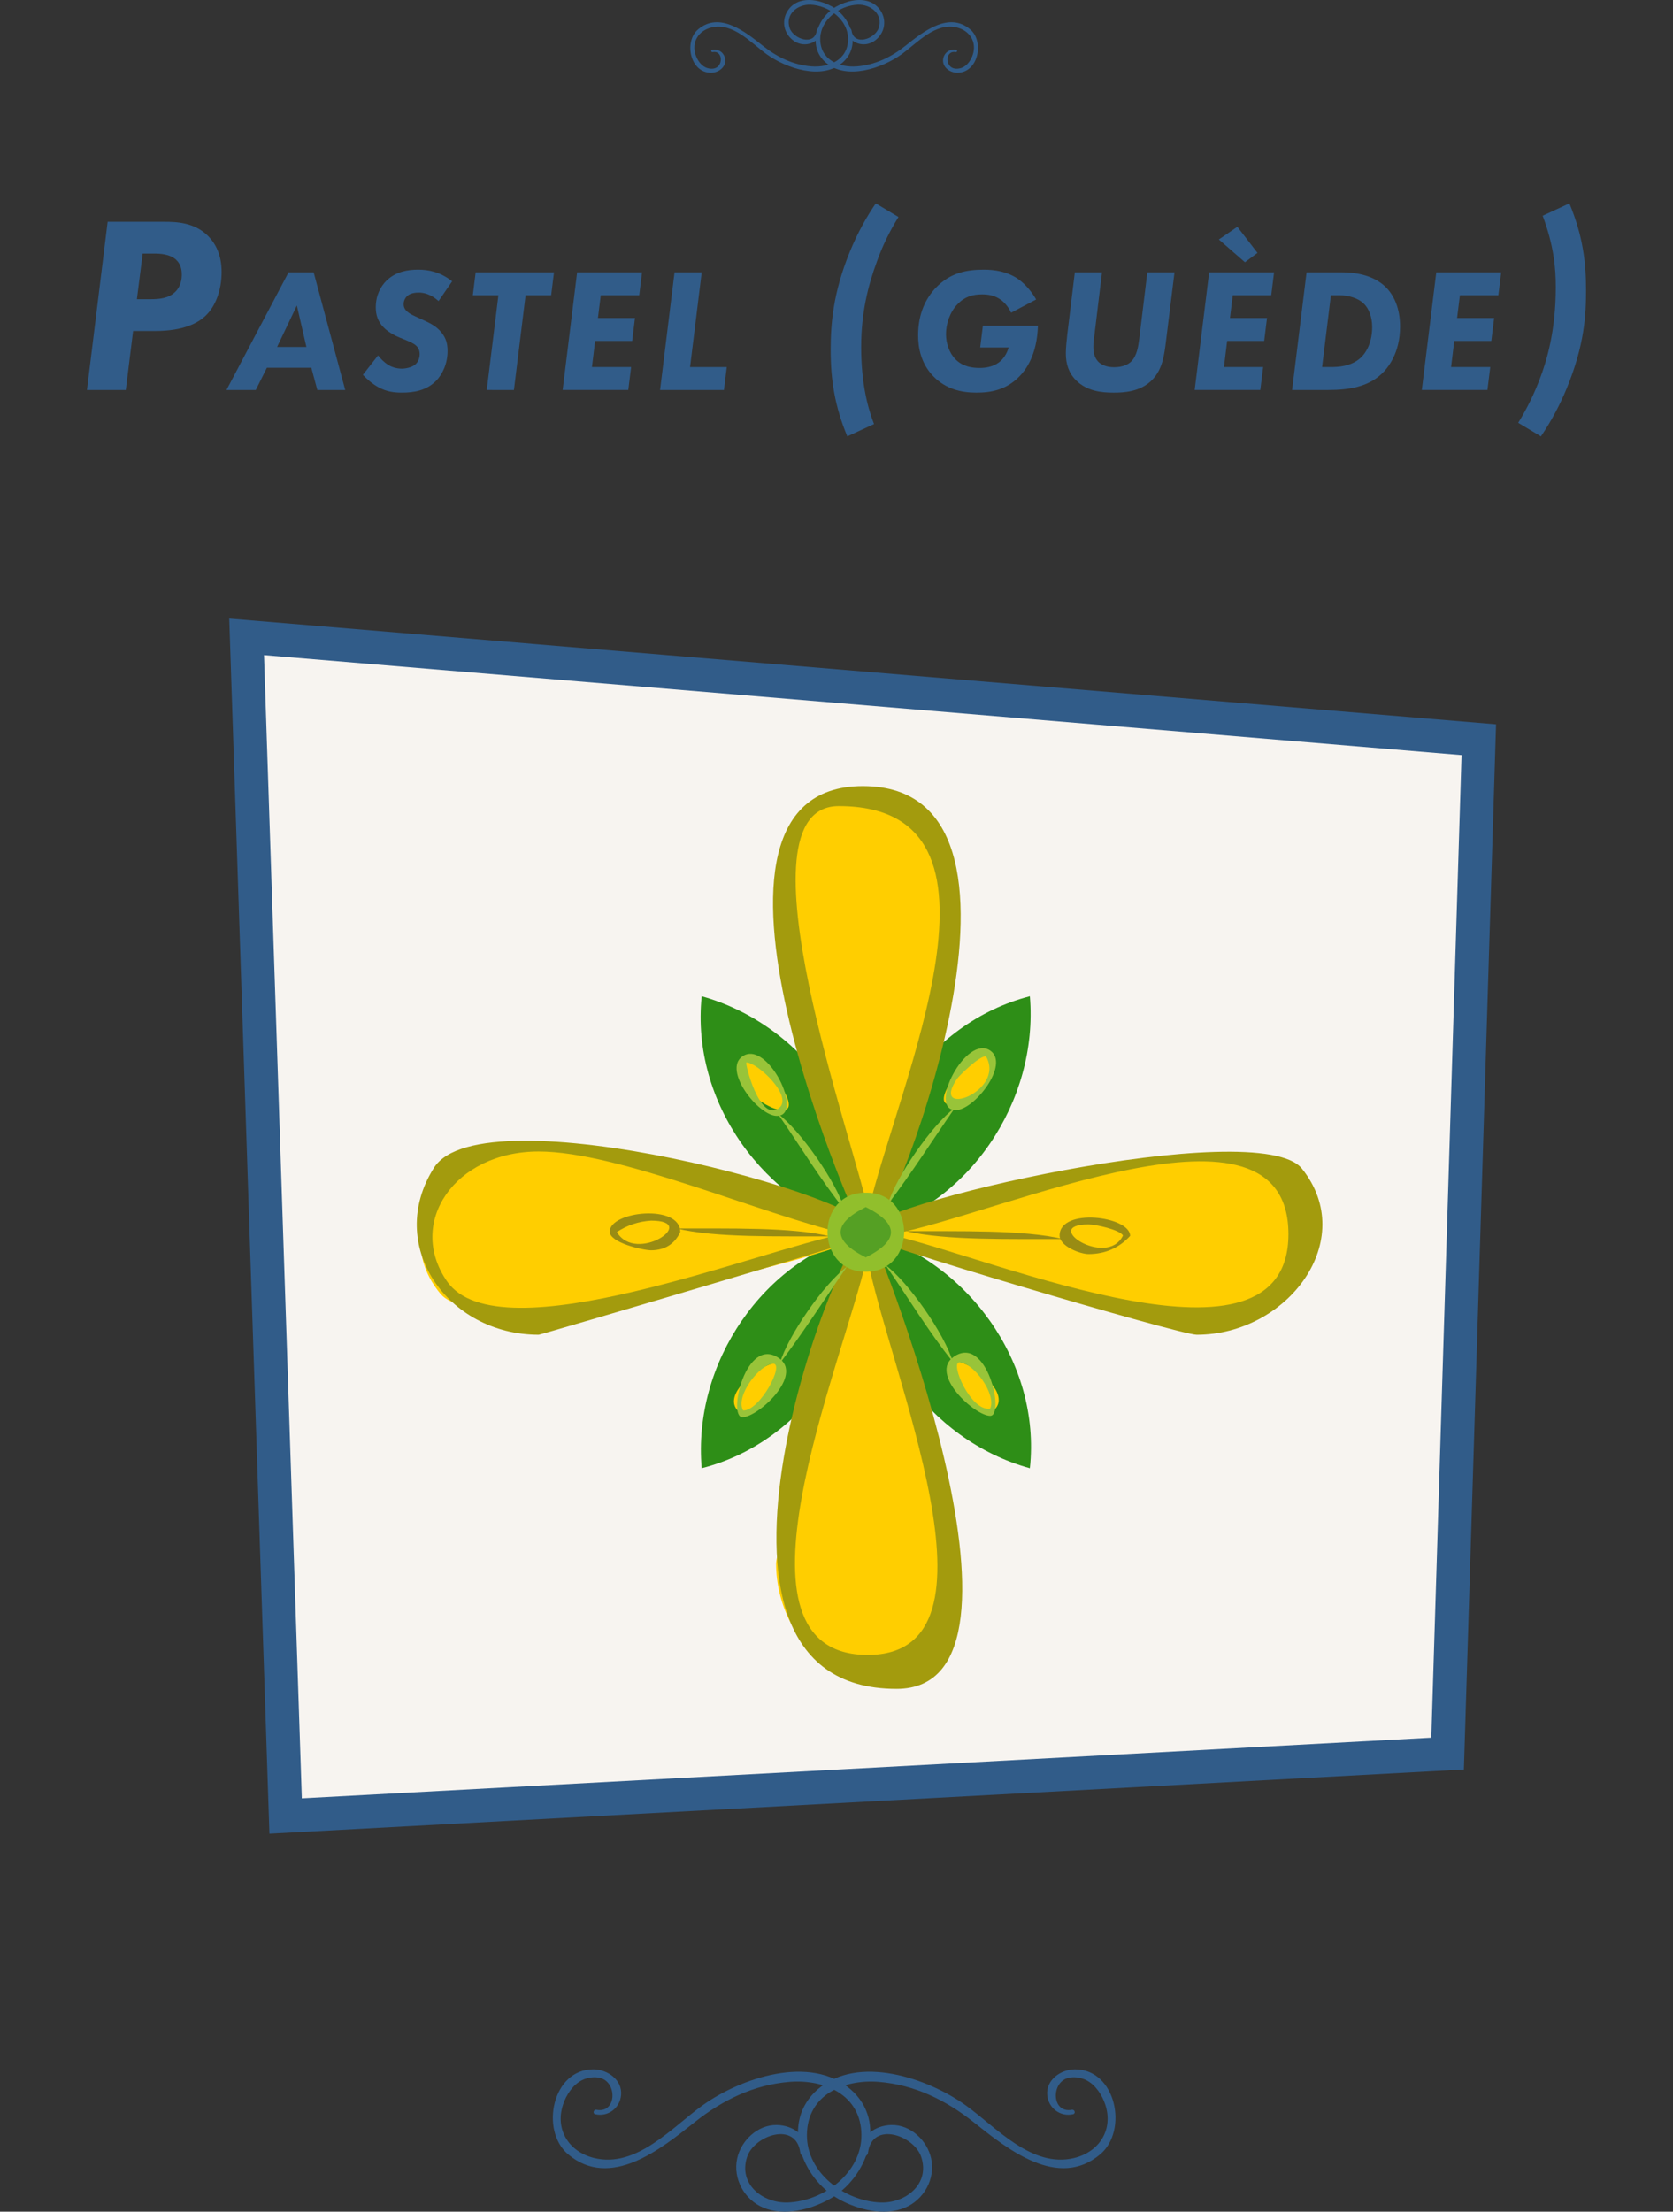<?xml version="1.0" encoding="iso-8859-1"?>
<!-- Generator: Adobe Illustrator 20.0.0, SVG Export Plug-In . SVG Version: 6.00 Build 0)  -->
<!DOCTYPE svg PUBLIC "-//W3C//DTD SVG 1.1//EN" "http://www.w3.org/Graphics/SVG/1.1/DTD/svg11.dtd">
<svg version="1.1" id="Calque_1" xmlns="http://www.w3.org/2000/svg" xmlns:xlink="http://www.w3.org/1999/xlink" x="0px" y="0px"
	 width="192.44px" height="254.372px" viewBox="0 0 192.44 254.372" style="enable-background:new 0 0 192.44 254.372;"
	 xml:space="preserve">
<rect x="0" y="0" width="192.44" height="254.372" fill="#333333" stroke="none"/>
<polygon style="opacity:0;fill:#F7F4F0;stroke:#FFFFFF;stroke-width:30;stroke-miterlimit:10;" points="166.512,201.686 
	32.855,208.865 28.368,73.244 170.101,85.077 "/>
<g>
	<path style="fill:#315C89;" d="M18.906,25.507c1.363,0,3.452,0.058,5.019,1.625c0.87,0.87,1.566,2.175,1.566,4.148
		c0,2.146-0.726,4.003-1.886,5.076c-0.87,0.812-2.523,1.711-5.743,1.711H15.31l-0.841,6.788h-4.468l2.379-19.348
		C12.38,25.507,18.906,25.507,18.906,25.507z M15.745,34.412h1.595c0.958,0,2.06-0.087,2.814-0.841
		c0.667-0.638,0.754-1.508,0.754-2.001c0-0.551-0.116-1.189-0.639-1.683c-0.696-0.667-1.856-0.725-2.523-0.725h-1.334L15.745,34.412
		z"/>
	<path style="fill:#315C89;" d="M35.812,42.297h-5.114l-1.279,2.557h-3.368l7.144-13.536h2.882l3.633,13.536h-3.209L35.812,42.297z
		 M35.243,39.903l-1.096-4.769l-2.273,4.769H35.243z"/>
	<path style="fill:#315C89;" d="M50.447,34.626c-0.853-0.771-1.664-0.975-2.273-0.975c-0.385,0-0.934,0.061-1.278,0.345
		c-0.284,0.223-0.467,0.609-0.467,0.974c0,0.406,0.183,0.69,0.467,0.913c0.284,0.244,0.649,0.406,1.319,0.71l0.791,0.365
		c0.649,0.305,1.259,0.649,1.786,1.299c0.487,0.609,0.69,1.238,0.69,2.111c0,1.42-0.568,2.679-1.36,3.47
		c-1.096,1.076-2.496,1.319-3.876,1.319c-0.994,0-1.786-0.122-2.699-0.608c-0.67-0.366-1.319-0.914-1.806-1.441l1.745-2.232
		c0.284,0.385,0.73,0.812,1.137,1.076c0.426,0.264,0.994,0.446,1.583,0.446c0.467,0,1.116-0.142,1.501-0.426
		c0.365-0.284,0.568-0.751,0.568-1.258c0-0.487-0.223-0.771-0.386-0.934c-0.101-0.101-0.365-0.325-1.075-0.608l-0.791-0.325
		c-0.224-0.081-1.259-0.527-1.908-1.197c-0.649-0.669-0.893-1.441-0.893-2.293c0-1.4,0.568-2.415,1.218-3.064
		c1.096-1.076,2.496-1.279,3.652-1.279c1.157,0,2.496,0.224,3.917,1.339L50.447,34.626z"/>
	<path style="fill:#315C89;" d="M60.455,33.956l-1.34,10.898H55.99l1.339-10.898h-2.942l0.325-2.638h9.011l-0.325,2.638H60.455z"/>
	<path style="fill:#315C89;" d="M73.527,33.956h-4.424l-0.325,2.618h4.262l-0.324,2.638h-4.262l-0.365,3.003h4.505l-0.324,2.638
		h-7.55l1.664-13.536h7.468L73.527,33.956z"/>
	<path style="fill:#315C89;" d="M80.715,31.318l-1.34,10.898h4.222l-0.325,2.638h-7.347l1.664-13.536H80.715z"/>
	<path style="fill:#315C89;" d="M103.35,24.955c-1.073,1.741-1.827,3.307-2.466,5.076c-1.044,2.814-1.827,5.976-1.827,9.892
		c0,4.293,0.812,7.136,1.479,8.847l-3.074,1.421c-1.451-3.481-1.915-6.527-1.915-9.95c0-2.93,0.261-6.526,2.205-11.284
		c0.928-2.262,1.972-4.09,2.987-5.569L103.35,24.955z"/>
	<path style="fill:#315C89;" d="M113.057,37.467h6.332c-0.102,3.41-1.421,5.094-2.091,5.784c-1.542,1.603-3.308,1.907-4.992,1.907
		c-1.725,0-3.531-0.406-4.972-1.907c-1.4-1.461-1.726-3.247-1.726-4.688c0-2.557,0.934-4.303,2.03-5.459
		c1.704-1.786,3.632-2.09,5.54-2.09c1.218,0,2.598,0.203,3.815,0.995c0.893,0.588,1.685,1.542,2.191,2.435l-2.882,1.522
		c-0.243-0.548-0.689-1.157-1.258-1.542c-0.711-0.487-1.481-0.568-2.07-0.568c-1.096,0-2.009,0.264-2.841,1.137
		c-0.894,0.934-1.319,2.273-1.319,3.45c0,1.035,0.386,2.192,1.116,2.902c0.853,0.852,1.948,0.974,2.78,0.974
		c0.629,0,1.481-0.122,2.151-0.609c0.487-0.345,0.953-0.974,1.156-1.746h-3.267L113.057,37.467z"/>
	<path style="fill:#315C89;" d="M126.76,31.318l-0.893,7.387c-0.061,0.426-0.102,0.608-0.102,1.177c0,0.548,0.081,1.238,0.589,1.746
		c0.365,0.345,0.953,0.608,1.785,0.608c1.015,0,1.645-0.325,1.989-0.669c0.67-0.67,0.812-1.806,0.913-2.578l0.934-7.671h3.125
		l-0.974,7.874c-0.203,1.624-0.386,3.268-1.604,4.505c-1.359,1.4-3.328,1.461-4.444,1.461c-1.34,0-3.044-0.162-4.282-1.4
		c-0.853-0.832-1.197-1.867-1.197-3.125c0-0.609,0.102-1.583,0.162-2.131l0.873-7.184C123.634,31.318,126.76,31.318,126.76,31.318z"
		/>
	<path style="fill:#315C89;" d="M146.228,33.956h-4.425l-0.324,2.618h4.262l-0.325,2.638h-4.262l-0.365,3.003h4.506l-0.325,2.638
		h-7.549l1.664-13.536h7.468L146.228,33.956z M140.2,27.543l2.131-1.461l2.313,3.003l-1.441,1.076L140.2,27.543z"/>
	<path style="fill:#315C89;" d="M154.246,31.318c1.4,0,3.653,0.203,5.175,1.725c0.894,0.893,1.624,2.374,1.624,4.505
		c0,3.105-1.421,4.79-2.11,5.439c-1.563,1.481-3.694,1.867-6.149,1.867h-4.16l1.664-13.536H154.246z M152.075,42.216h0.953
		c0.913,0,2.354-0.061,3.45-1.035c0.771-0.69,1.359-1.948,1.359-3.551c0-1.197-0.385-2.151-0.974-2.72
		c-0.649-0.629-1.766-0.954-2.821-0.954h-0.953L152.075,42.216z"/>
	<path style="fill:#315C89;" d="M172.353,33.956h-4.425l-0.324,2.618h4.262l-0.325,2.638h-4.262l-0.365,3.003h4.506l-0.325,2.638
		h-7.549l1.664-13.536h7.468L172.353,33.956z"/>
	<path style="fill:#315C89;" d="M180.523,23.389c1.596,3.829,1.915,6.933,1.915,9.979c0,2.872-0.174,6.294-2.205,11.255
		c-0.812,1.972-1.77,3.771-2.987,5.569l-2.61-1.566c1.073-1.741,1.885-3.452,2.494-5.076c0.783-2.06,1.827-5.482,1.827-10.53
		c0-2.233-0.231-4.786-1.508-8.209L180.523,23.389z"/>
</g>
<g>
	<g>
		<g>
			<path style="fill:#315C89;" d="M94.972,7.185c2.376,2.088,6.51,0.661,8.732-0.941c1.799-1.297,3.874-3.695,6.363-3.086
				c1.474,0.361,2.316,1.665,1.825,3.146c-0.187,0.565-0.575,1.161-1.118,1.432c-0.319,0.159-0.762,0.226-1.117,0.112
				c-0.971-0.312-0.892-2.075,0.272-1.856c0.168,0.032,0.242-0.22,0.072-0.259c-0.743-0.171-1.45,0.349-1.52,1.125
				c-0.081,0.899,0.806,1.51,1.634,1.512c2.421,0.005,3.134-3.597,1.488-4.991c-2.492-2.111-5.48,0.32-7.463,1.895
				c-1.626,1.291-3.459,2.187-5.552,2.359c-2.077,0.17-4.221-0.763-4.24-3.116c-0.018-2.235,2.218-3.894,4.317-3.976
				c1.485-0.058,2.941,1.082,2.403,2.685c-0.426,1.267-2.878,2.115-3.126,0.248c-0.039-0.293-0.487-0.316-0.476,0
				c0.033,0.992,0.902,1.608,1.86,1.624c1.12,0.019,2.098-0.907,2.33-1.974c0.26-1.197-0.436-2.437-1.556-2.895
				c-1.225-0.5-2.751-0.114-3.862,0.501C93.999,1.968,92.79,5.267,94.972,7.185z"/>
		</g>
		<g>
			<path style="fill:#315C89;" d="M96.929,7.185c-2.376,2.088-6.51,0.661-8.732-0.941c-1.799-1.297-3.874-3.695-6.363-3.086
				c-1.474,0.361-2.316,1.665-1.825,3.146c0.187,0.565,0.575,1.161,1.118,1.432c0.319,0.159,0.762,0.226,1.117,0.112
				c0.971-0.312,0.892-2.075-0.272-1.856c-0.168,0.032-0.242-0.22-0.072-0.259c0.743-0.171,1.45,0.349,1.52,1.125
				c0.081,0.899-0.806,1.51-1.634,1.512c-2.421,0.005-3.134-3.597-1.488-4.991c2.492-2.111,5.48,0.32,7.463,1.895
				c1.626,1.291,3.459,2.187,5.552,2.359c2.077,0.17,4.221-0.763,4.24-3.116c0.018-2.235-2.218-3.894-4.317-3.976
				c-1.485-0.058-2.941,1.082-2.403,2.685c0.426,1.267,2.878,2.115,3.126,0.248c0.039-0.293,0.487-0.316,0.476,0
				c-0.033,0.992-0.902,1.608-1.86,1.624c-1.12,0.019-2.098-0.907-2.33-1.974c-0.26-1.197,0.436-2.437,1.556-2.895
				c1.225-0.5,2.751-0.114,3.862,0.501C97.902,1.968,99.111,5.267,96.929,7.185z"/>
		</g>
	</g>
</g>
<g>
	<g>
		<polygon style="fill:#F7F4F0;" points="166.512,201.686 32.855,208.865 28.368,73.244 170.101,85.077 		"/>
		<path style="fill:#315C89;" d="M30.992,210.897L26.369,71.141l145.716,12.165l-3.7,120.211L30.992,210.897z M30.368,75.346
			l4.35,131.487l129.92-6.979l3.479-113.009L30.368,75.346z"/>
	</g>
</g>
<g>
	<g>
		<g>
			<path style="fill:#315C89;" d="M97.864,240.318c-4.648-4.084-12.735-1.294-17.08,1.841c-3.518,2.538-7.578,7.228-12.446,6.037
				c-2.884-0.706-4.53-3.256-3.57-6.154c0.366-1.104,1.124-2.272,2.188-2.802c0.623-0.311,1.491-0.443,2.185-0.22
				c1.898,0.61,1.745,4.06-0.533,3.63c-0.329-0.062-0.473,0.43-0.14,0.507c1.453,0.335,2.837-0.683,2.974-2.201
				c0.158-1.759-1.577-2.954-3.196-2.958c-4.736-0.01-6.13,7.037-2.912,9.763c4.876,4.13,10.72-0.626,14.598-3.706
				c3.18-2.525,6.766-4.278,10.86-4.614c4.063-0.333,8.258,1.493,8.294,6.095c0.035,4.372-4.339,7.618-8.445,7.777
				c-2.905,0.113-5.754-2.117-4.7-5.252c0.833-2.479,5.629-4.138,6.114-0.485c0.076,0.574,0.952,0.618,0.932,0
				c-0.064-1.94-1.764-3.145-3.638-3.177c-2.19-0.036-4.104,1.774-4.558,3.861c-0.509,2.341,0.852,4.768,3.043,5.663
				c2.397,0.979,5.38,0.222,7.555-0.98C99.768,250.522,102.134,244.069,97.864,240.318z"/>
		</g>
		<g>
			<path style="fill:#315C89;" d="M94.037,240.318c4.648-4.084,12.735-1.294,17.08,1.841c3.518,2.538,7.578,7.228,12.446,6.037
				c2.884-0.706,4.53-3.256,3.57-6.154c-0.366-1.104-1.124-2.272-2.188-2.802c-0.623-0.311-1.491-0.443-2.185-0.22
				c-1.898,0.61-1.745,4.06,0.533,3.63c0.329-0.062,0.473,0.43,0.14,0.507c-1.453,0.335-2.837-0.683-2.974-2.201
				c-0.158-1.759,1.577-2.954,3.196-2.958c4.736-0.01,6.13,7.037,2.912,9.763c-4.876,4.13-10.72-0.626-14.598-3.706
				c-3.18-2.525-6.766-4.278-10.86-4.614c-4.063-0.333-8.258,1.493-8.294,6.095c-0.035,4.372,4.339,7.618,8.445,7.777
				c2.905,0.113,5.754-2.117,4.7-5.252c-0.833-2.479-5.629-4.138-6.114-0.485c-0.076,0.574-0.952,0.618-0.932,0
				c0.064-1.94,1.764-3.145,3.638-3.177c2.19-0.036,4.104,1.774,4.558,3.861c0.509,2.341-0.852,4.768-3.043,5.663
				c-2.397,0.979-5.38,0.222-7.555-0.98C92.133,250.522,89.768,244.069,94.037,240.318z"/>
		</g>
	</g>
</g>
<g>
	<g>
		<g>
			<path style="fill:#2E8E17;" d="M80.714,114.581c11.644,3.244,20.183,14.954,18.875,27.141
				C87.918,138.51,79.448,126.756,80.714,114.581z"/>
		</g>
		<g>
			<path style="fill:#2E8E17;" d="M99.589,141.722c11.644,3.244,20.183,14.953,18.875,27.141
				C106.793,165.651,98.323,153.896,99.589,141.722z"/>
		</g>
		<g>
			<path style="fill:#2E8E17;" d="M118.464,114.581c1.011,12.046-6.994,24.125-18.875,27.141
				C98.538,129.663,106.61,117.632,118.464,114.581z"/>
		</g>
		<g>
			<path style="fill:#2E8E17;" d="M99.589,141.722c1.011,12.046-6.994,24.125-18.875,27.141
				C79.663,156.803,87.735,144.772,99.589,141.722z"/>
		</g>
	</g>
	<g>
		<path style="fill:#FFCE00;" d="M110.347,104.097c0,1.894-10.715,37.625-10.539,37.625c-1.549,0-13.248-43.661-6.827-48.952
			C100.602,86.488,110.347,94.31,110.347,104.097z"/>
		<path style="fill:#A39B0D;" d="M99.808,142.755c-0.549,0-24.233-53.195,0.011-52.335
			C122.814,91.234,101.852,142.755,99.808,142.755z M96.476,92.71c-12.315,0,2.036,39.314,3.392,46.629
			C103.251,124.676,118.331,92.71,96.476,92.71z"/>
	</g>
	<g>
		<path style="fill:#FFCE00;" d="M89.269,179.784c0-1.894,10.715-37.625,10.539-37.625c1.549,0,13.248,43.661,6.827,48.952
			C99.013,197.393,89.269,189.571,89.269,179.784z"/>
		<path style="fill:#A39B0D;" d="M103.13,194.239c-27.345,0.012-6.162-53.113-3.323-53.113
			C100.234,141.126,121.7,194.239,103.13,194.239C101.986,194.24,103.296,194.239,103.13,194.239z M99.93,192.389L99.93,192.389
			L99.93,192.389z M99.809,190.338c16.832,0,2.311-32.963-0.061-45.796C96.817,157.224,82.587,190.338,99.809,190.338z"/>
	</g>
	<g>
		<path style="fill:#FFCE00;" d="M137.651,152.479c-1.894,0-37.625-10.715-37.625-10.539c0-1.549,43.661-13.248,48.952-6.827
			C155.26,142.735,147.438,152.479,137.651,152.479z"/>
		<path style="fill:#A39B0D;" d="M137.651,153.512c-1.967,0-38.658-10.856-38.658-11.572c0-3.415,45.795-13.742,50.766-7.531
			C156.323,142.611,148.128,153.512,137.651,153.512z M102.41,142c12.353,2.855,45.797,17.329,45.796-0.055
			C148.204,124.308,115.297,139.618,102.41,142C103.916,142.348,103.759,141.751,102.41,142z M150.256,141.818L150.256,141.818
			L150.256,141.818z"/>
	</g>
	<g>
		<path style="fill:#FFCE00;" d="M61.964,131.402c1.894,0,37.625,10.715,37.625,10.539c0,1.549-43.661,13.248-48.952,6.827
			C44.356,141.146,52.177,131.402,61.964,131.402z"/>
		<path style="fill:#A39B0D;" d="M61.964,153.512c-10.523,0-17.691-10.32-12.038-19.217c5.555-8.743,50.696,3.344,50.696,7.645
			C100.622,142.19,62.232,153.512,61.964,153.512z M61.964,132.435c-9.691,0-15.199,8.213-10.55,14.926
			c6.003,8.667,36.13-3.69,45.792-5.48C87.658,139.677,71.136,132.435,61.964,132.435z"/>
	</g>
	<g>
		<g>
			<g>
				<path style="fill:#FFCE00;" d="M89.516,124.452c5.147,7.405-7.935,0.198-3.892-2.612
					C87.23,122.225,88.527,123.096,89.516,124.452z"/>
				<path style="fill:#98C439;" d="M89.36,128.343c-2.147,0-6.237-5.271-3.971-6.843C88.275,119.489,92.575,128.343,89.36,128.343z
					 M85.855,122.197c-0.207,0,1.492,6.832,3.692,5.286C91.392,126.201,87.139,122.197,85.855,122.197z"/>
			</g>
			<g>
				<path style="fill:#98C439;" d="M97.163,139.165c-2.8-3.493-5.164-7.429-7.72-11.106
					C92.027,129.958,96.245,135.982,97.163,139.165z"/>
			</g>
		</g>
		<g>
			<g>
				<path style="fill:#FFCE00;" d="M109.786,123.786c-5.147,7.405,7.935,0.198,3.892-2.612
					C112.073,121.559,110.775,122.429,109.786,123.786z"/>
				<path style="fill:#98C439;" d="M109.942,127.677c-3.303,0,1.171-8.79,3.971-6.843
					C116.175,122.407,112.081,127.677,109.942,127.677z M110.125,124.022c-3.305,4.754,5.638,1.562,3.283-2.542
					C112.548,121.48,110.268,123.817,110.125,124.022z"/>
			</g>
			<g>
				<path style="fill:#98C439;" d="M102.139,138.498c0.881-3.083,5.056-9.137,7.72-11.106
					C107.293,131.084,104.866,134.924,102.139,138.498z"/>
			</g>
		</g>
		<g>
			<g>
				<path style="fill:#FFCE00;" d="M89.103,159.918c5.147-7.405-7.935-0.198-3.892,2.612
					C86.816,162.145,88.114,161.274,89.103,159.918z"/>
				<path style="fill:#98C439;" d="M85.4,162.999c-1.739,0,0.388-9.443,4.205-6.791C92.437,158.177,87.199,162.999,85.4,162.999z
					 M88.939,156.842c-1.496,0-4.411,3.718-3.458,5.381C87.434,162.264,90.261,156.842,88.939,156.842z"/>
			</g>
			<g>
				<path style="fill:#98C439;" d="M89.709,156.783c0.881-3.083,5.056-9.136,7.72-11.106
					C94.863,149.369,92.436,153.209,89.709,156.783z"/>
			</g>
		</g>
		<g>
			<g>
				<path style="fill:#FFCE00;" d="M110.199,159.757c-5.147-7.405,7.935-0.198,3.892,2.612
					C112.486,161.985,111.189,161.114,110.199,159.757z"/>
				<path style="fill:#98C439;" d="M113.902,162.839c-1.799,0-7.037-4.821-4.205-6.791
					C113.532,153.389,115.612,162.839,113.902,162.839z M110.364,156.682c-1.123,0,1.292,5.703,3.534,5.328
					C114.646,160.323,111.935,156.682,110.364,156.682z"/>
			</g>
			<g>
				<path style="fill:#98C439;" d="M109.593,156.623c-2.8-3.493-5.164-7.429-7.72-11.106
					C104.457,147.417,108.675,153.44,109.593,156.623z"/>
			</g>
		</g>
		<g>
			<g>
				<path style="fill:#FFCE00;" d="M74.925,139.976c9.017,0.058-4.409,6.6-4.377,1.676
					C71.787,140.562,73.246,140.003,74.925,139.976z"/>
				<path style="fill:#998C13;" d="M74.918,143.799c-0.962,0-4.793-0.872-4.783-2.149c0.012-2.362,8.132-3.208,8.112,0.053
					C77.598,143.081,76.488,143.78,74.918,143.799z M74.905,140.389c-1.442,0.086-2.76,0.523-3.952,1.312
					C73.177,145.426,80.526,140.389,74.905,140.389z"/>
			</g>
			<g>
				<path style="fill:#998C13;" d="M95.49,142.2c-5.809-0.029-13.273,0.178-17.654-0.914C83.645,141.315,91.108,141.108,95.49,142.2
					z"/>
			</g>
		</g>
		<g>
			<g>
				<path style="fill:#FFCE00;" d="M125.204,143.821c-9.017-0.058,4.409-6.6,4.377-1.676
					C128.342,143.235,126.883,143.793,125.204,143.821z"/>
				<path style="fill:#998C13;" d="M125.212,144.234c-0.972,0-3.338-0.907-3.33-2.139c0.021-3.238,8.129-2.221,8.112,0.052
					C128.713,143.535,127.12,144.231,125.212,144.234z M125.209,140.824c-5.591,0,2.128,5.09,3.967,1.271
					C128.77,141.417,126.003,140.824,125.209,140.824z"/>
			</g>
			<g>
				<path style="fill:#998C13;" d="M122.293,142.51c-5.941-0.029-13.557,0.18-18.067-0.914
					C110.167,141.625,117.783,141.417,122.293,142.51z"/>
			</g>
		</g>
	</g>
	<g>
		<path style="fill:#55A024;" d="M103.308,141.721c0,8.494-7.5,0-7.439,0C95.809,141.721,103.308,133.227,103.308,141.721z"/>
		<path style="fill:#91BF2C;" d="M99.589,146.268c-5.877,0-5.877-9.166,0-9.093C105.466,137.102,105.466,146.268,99.589,146.268z
			 M99.589,138.828c-3.857,1.929-3.857,3.857,0,5.786C103.446,142.686,103.446,140.757,99.589,138.828z"/>
	</g>
</g>
</svg>
